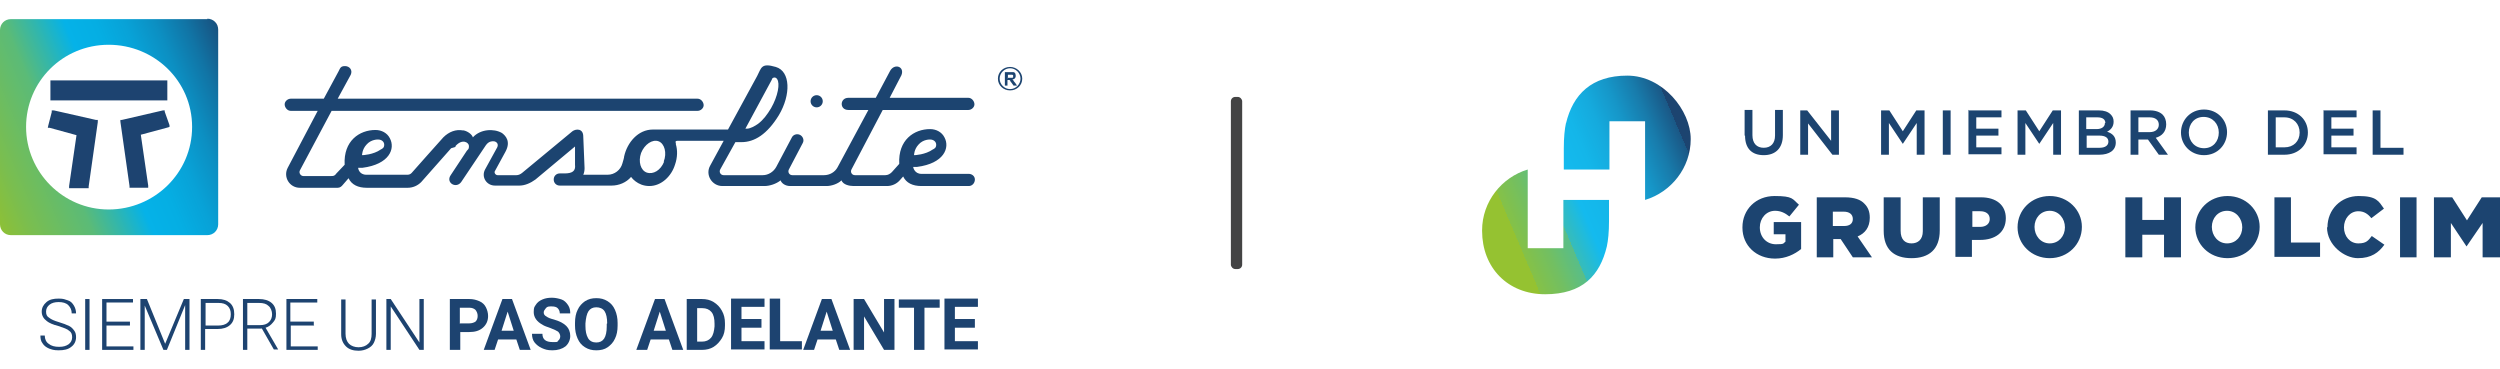 <?xml version="1.0" encoding="UTF-8"?>
<svg id="Capa_1" data-name="Capa 1" xmlns="http://www.w3.org/2000/svg" version="1.1" xmlns:xlink="http://www.w3.org/1999/xlink" viewBox="0 0 575.2 85">
  <defs>
    <style>
      .cls-1 {
        fill: url(#Degradado_sin_nombre_36);
      }

      .cls-1, .cls-2, .cls-3, .cls-4, .cls-5, .cls-6, .cls-7, .cls-8 {
        stroke-width: 0px;
      }

      .cls-2 {
        fill: url(#Degradado_sin_nombre_27);
      }

      .cls-2, .cls-6, .cls-7 {
        fill-rule: evenodd;
      }

      .cls-3 {
        fill: #434344;
      }

      .cls-9 {
        clip-path: url(#clippath-2);
      }

      .cls-4 {
        fill: none;
      }

      .cls-10 {
        clip-path: url(#clippath-1);
      }

      .cls-5, .cls-7 {
        fill: #1d4370;
      }

      .cls-11 {
        clip-path: url(#clippath);
      }

      .cls-6, .cls-8 {
        fill: #1c4470;
      }
    </style>
    <linearGradient id="Degradado_sin_nombre_27" data-name="Degradado sin nombre 27" x1="-4.5" y1="43.5" x2="54.6" y2="68.5" gradientTransform="translate(0 85.3) scale(1 -1)" gradientUnits="userSpaceOnUse">
      <stop offset="0" stop-color="#94c12e"/>
      <stop offset="0" stop-color="#8dc036"/>
      <stop offset=".1" stop-color="#7abe4f"/>
      <stop offset=".3" stop-color="#5bbb77"/>
      <stop offset=".4" stop-color="#31b6ad"/>
      <stop offset=".5" stop-color="#05b2e8"/>
      <stop offset=".6" stop-color="#05aee3"/>
      <stop offset=".7" stop-color="#08a2d7"/>
      <stop offset=".8" stop-color="#0c8fc2"/>
      <stop offset=".9" stop-color="#1174a5"/>
      <stop offset="1" stop-color="#185280"/>
      <stop offset="1" stop-color="#1c4471"/>
      <stop offset="1" stop-color="#1d4370"/>
    </linearGradient>
    <clipPath id="clippath">
      <rect class="cls-4" x="341.1" y="17.3" width="234.2" height="50.4"/>
    </clipPath>
    <clipPath id="clippath-1">
      <path class="cls-4" d="M341,53.1c0,8.5,5.9,14.6,14.5,14.6s12.6-4.3,14.2-11c.3-1.4.5-3.3.5-5.8v-4.9h-10.5v11.1h-8.2v-18.1c-6,1.8-10.5,7.4-10.5,14M360.3,28.3c-.3,1.4-.5,3.3-.5,5.8v4.9h10.5v-11.1h8.2v18.1c6-1.8,10.5-7.4,10.5-14s-6.4-14.6-14.6-14.6-12.5,4.3-14.1,11"/>
    </clipPath>
    <clipPath id="clippath-2">
      <rect class="cls-4" x="333.1" y="9.9" width="63.8" height="65.1" transform="translate(12.4 145.9) rotate(-23)"/>
    </clipPath>
    <linearGradient id="Degradado_sin_nombre_36" data-name="Degradado sin nombre 36" x1="0" y1="85" x2="1" y2="85" gradientTransform="translate(334.5 4718.3) scale(55 -55) skewX(0)" gradientUnits="userSpaceOnUse">
      <stop offset="0" stop-color="#95c231"/>
      <stop offset=".2" stop-color="#95c231"/>
      <stop offset=".2" stop-color="#91c136"/>
      <stop offset=".2" stop-color="#85c147"/>
      <stop offset=".3" stop-color="#72bf62"/>
      <stop offset=".4" stop-color="#58be89"/>
      <stop offset=".4" stop-color="#37bcb9"/>
      <stop offset=".5" stop-color="#14baee"/>
      <stop offset=".6" stop-color="#14b6e9"/>
      <stop offset=".7" stop-color="#15aadd"/>
      <stop offset=".8" stop-color="#1696c8"/>
      <stop offset=".9" stop-color="#187bab"/>
      <stop offset="1" stop-color="#1a5886"/>
      <stop offset="1" stop-color="#1c4470"/>
    </linearGradient>
  </defs>
  <g>
    <path id="SVGID" class="cls-2" d="M47.7,4.4H2.5c-1.4,0-2.5,1.1-2.5,2.5v44.7c0,1.4,1.1,2.5,2.5,2.5h45.2c1.4,0,2.5-1.1,2.5-2.5V6.8c0-1.4-1.1-2.5-2.5-2.5M25,10.3c10.5,0,19.2,8.3,19.2,18.9s-8.7,19-19.2,19S6,39.6,6,29.2,14.4,10.3,25,10.3Z"/>
    <path class="cls-7" d="M12.4,25.4l9.7,2.2h.4v.5l-2.1,14.8v.4h-4.5v-.5l1.7-11.7-6.2-1.7h-.4c0-.1.1-.5.1-.5l.8-3.1v-.4c.1,0,.5,0,.5,0ZM28,27.6l9.5-2.2h.4v.3c0,0,1.1,3.1,1.1,3.1v.4c0,0-.3.1-.3.1l-6.3,1.7,1.7,11.7v.5h-4.3v-.4l-2.1-14.8v-.4h.3ZM12,18.5h26.5v4.6H11.6v-4.6h.4Z"/>
    <g>
      <g>
        <path class="cls-8" d="M104.8,33.6c1.6-1.8,3.1-.8,3.1,0s-.2.7-.5,1.1l-3.7,5.6c-1.2,1.7,1.2,3.2,2.4,1.6l5.7-8.5c.7-1,1.6-.9,1.7-.9.7,0,1.3.6.9,1.4l-2.8,5.1c-.9,1.7.3,3.7,2.3,3.7h5.6c1.3,0,2.6-.6,3.7-1.4l9.1-7.6h0v4.2c.2,1.5-.7,2-2.4,2h-1.1c-.8,0-1.4.6-1.4,1.4h0c0,.8.6,1.4,1.4,1.4h11.9c1.7,0,3.4-.7,4.5-2h0s1.4,2.1,4.2,2.1,5.1-2.3,5.9-4.9c.6-1.7.6-3.4.2-4.7v-.3c-.2-.3,0-.5.3-.5h10.7l-3.1,5.7c-1.2,2.1.4,4.7,2.8,4.7h9.7c1.2,0,2.7-.5,3.7-1.3h0c.2.6,1,1.3,2.2,1.3h8.4c1.1,0,2.6-.5,3.4-1.3h0c.4,1,1.8,1.3,2.8,1.3h7.7c1.1,0,2.2-.5,2.9-1.3l.8-.9h0c.7,1.5,2.2,2.2,4.2,2.2h10.9c.8,0,1.4-.7,1.4-1.5s-.7-1.3-1.4-1.3h-10.9c-1.6,0-1.9-1.5-1.9-1.6h0s.7,0,.9,0c6.2-.8,7.6-4.4,6.3-6.8-.6-1.2-1.9-1.9-3.3-1.9-3.7,0-7.4,2.5-7.1,8h0l-1.7,1.9c-.4.4-.9.7-1.5.7h-7c-.7,0-1.1-.7-.8-1.3l7.2-13.7h19.7c.7,0,1.4-.6,1.4-1.3s-.6-1.5-1.4-1.5h-18.1l2.7-5.2c.8-2-1.6-2.8-2.6-1l-3.3,6.2h-6.3c-2,0-2.1,2.8,0,2.8h4.6l-7.1,13.2c-.6,1.1-1.8,1.8-3.1,1.8h-7.3c-.7,0-1.1-.7-.8-1.3l3.2-6.1c.4-.7,0-1.6-.7-1.9h0c-.7-.3-1.5,0-1.8.6l-3.6,6.8c-.6,1.1-1.8,1.9-3.1,1.9h-9c-.7,0-1.1-.7-.8-1.3l3.5-6.3h1.4c3,0,5.9-1.8,8.6-6.2,2.8-4.7,2.7-10.1-.7-11.1s-3.3.2-4.3,2.1l-6.7,12.3h-17.3c-3.4,0-5.9,3-6.6,6.2,0,.3-.2.9-.4,1.6-.4,1.5-1.8,2.6-3.4,2.6h-5.6c.2-.4.3-1,.3-1.5l-.3-7.3c0-1.9-1.7-1.8-2.5-1.2l-11.6,9.6c-.4.3-.8.5-1.3.5h-4.3c-.5,0-.9-.6-.6-1l2.4-4.4c1.3-2.4,0-3.7-.8-4.3-1.9-1.1-5-.9-6.7,1h0c-.2-.7-1.2-1.4-2.1-1.6h-.2c-1.6-.3-3.2.3-4.5,1.6-.3.3-7.3,8.2-7.3,8.2-.3.3-.6.4-1,.4h-9.4c-1.7,0-1.9-1.5-1.9-1.6h0s.7,0,1,0c6.2-.8,7.6-4.4,6.3-6.8-.6-1.2-1.9-1.9-3.3-1.9-3.7,0-7.4,2.5-7.1,8h0l-1.9,2c-.4.6-.7.6-1.3.6h-6.3c-.6,0-1.1-.7-.8-1.3l7.3-13.7h84.2c.7,0,1.4-.6,1.4-1.3s-.6-1.5-1.4-1.5h-82.8l3-5.5c.5-1.1-.3-2-1.3-2s-1.1.4-1.5,1.2l-3.4,6.3h-7.6c-.7,0-1.4.6-1.4,1.3s.6,1.5,1.4,1.5h6.2l-6.9,13.1c-1.1,2.1.4,4.6,2.8,4.6h8.7c.5,0,.9-.3,1.2-.7l1.3-1.5h0c.7,1.5,2.2,2.2,4.2,2.2h9.4c1.2,0,2.3-.5,3.1-1.3l6.9-7.8,1-.3ZM177.6,18.2c.2-.4.7-.5,1-.2.1,0,.2.2.2.2.7,1,.2,3.9-1.4,6.7-.9,1.5-1.8,2.7-3,3.6-.7.5-1.8,1.1-2.5,1.1h-.4l6.1-11.3h0ZM83.3,35.7c0,0,0-1.3,1-2.4,1.1-1.3,2.7-1.2,2.7-1.2.8,0,1.4.5,1.4,1.2s-.4.9-.8,1.1h0c-1.7,1.2-4.1,1.3-4.2,1.3h0ZM152.8,37.2c-.8,2-2.5,3-4,2.5-1.4-.5-2-2.5-1.3-4.5.8-2,2.6-3.2,4-2.7s2,2.7,1.2,4.7h.1ZM210.3,35.7c0,0,0-1.3,1-2.4,1.1-1.3,2.7-1.2,2.7-1.2.8,0,1.4.5,1.4,1.2s-.4.9-.8,1.1h0c-1.7,1.2-4.1,1.3-4.2,1.3h0Z"/>
        <circle class="cls-8" cx="187.9" cy="23.3" r="1.4"/>
      </g>
      <g id="R">
        <path class="cls-6" d="M231.8,17.9h1.1s.1,0,.2-.1v-.5s-.1-.1-.2-.1h-1v.8h-.1ZM231.2,19.7v-3.1h2c.2,0,.3.2.4.3,0,.1.1.3.1.5s0,.4-.2.6c-.1.2-.3.2-.6.3.1,0,.3.2.3.3,0,0,.2.3.4.5l.4.6h-.8l-.5-.7c-.2-.2-.3-.4-.3-.5,0,0-.1-.1-.2-.1h-.4v1.3h-.6,0Z"/>
        <path class="cls-6" d="M232.4,15.4c1.5,0,2.8,1.2,2.8,2.7s-1.2,2.7-2.8,2.7-2.8-1.2-2.8-2.7,1.2-2.7,2.8-2.7M232.4,15.7c1.3,0,2.4,1.1,2.4,2.4s-1.1,2.4-2.4,2.4-2.4-1.1-2.4-2.4,1.1-2.4,2.4-2.4Z"/>
      </g>
    </g>
  </g>
  <g>
    <g>
      <path class="cls-5" d="M16.6,77.6c0-.7-.2-1.2-.7-1.5-.4-.4-1.3-.7-2.5-1.1-1.2-.3-2.1-.7-2.6-1.1-.8-.6-1.2-1.3-1.2-2.2s.4-1.6,1.1-2.2c.7-.6,1.6-.8,2.8-.8s1.4.2,2.1.4,1.1.7,1.4,1.2.5,1.1.5,1.8h-1c0-.8-.3-1.4-.8-1.9s-1.3-.7-2.2-.7-1.6.2-2.1.6-.8.9-.8,1.6.2,1.1.7,1.4c.5.4,1.2.7,2.2,1s1.8.6,2.4.9.9.7,1.2,1.1.4.9.4,1.5c0,.9-.4,1.7-1.1,2.2-.7.6-1.7.8-2.9.8s-1.6-.2-2.2-.4c-.7-.3-1.2-.7-1.5-1.2-.4-.5-.5-1.1-.5-1.8h1c0,.8.3,1.5.9,1.9.6.5,1.4.7,2.4.7s1.6-.2,2.2-.6c.5-.4.8-.9.8-1.6h0Z"/>
      <path class="cls-5" d="M20.6,80.5h-1v-11.7h1v11.7Z"/>
      <path class="cls-5" d="M29.9,74.9h-5.4v4.8h6.2v.8h-7.2v-11.7h7.1v.8h-6.1v4.4h5.4v.8h0Z"/>
      <path class="cls-5" d="M33.8,68.8l4.2,10.3,4.3-10.3h1.3v11.7h-1v-10.3l-4.2,10.3h-.8l-4.3-10.2v10.2h-1v-11.7h1.5Z"/>
      <path class="cls-5" d="M47.2,75.7v4.8h-1v-11.7h3.9c1.2,0,2.1.3,2.8.9s1,1.5,1,2.6-.3,1.9-1,2.5-1.6.9-2.9.9h-2.9.1ZM47.2,74.9h3c.9,0,1.7-.2,2.2-.7.5-.4.7-1.1.7-1.9s-.2-1.4-.7-1.9-1.2-.7-2.1-.7h-3v5.2h-.1Z"/>
      <path class="cls-5" d="M60.2,75.6h-3.3v4.9h-1v-11.7h3.7c1.2,0,2.2.3,2.9.9s1,1.4,1,2.5-.2,1.4-.7,2-1,1-1.7,1.2l2.9,5h-1l-2.8-4.9h0ZM56.9,74.8h3c.8,0,1.5-.2,2-.7s.7-1.1.7-1.8-.3-1.5-.8-1.9c-.5-.5-1.2-.7-2.2-.7h-2.7v5.1Z"/>
      <path class="cls-5" d="M72.3,74.9h-5.4v4.8h6.2v.8h-7.2v-11.7h7.1v.8h-6.2v4.4h5.4v.8h0Z"/>
      <path class="cls-5" d="M86.5,68.8v8c0,.8-.2,1.5-.5,2.1s-.8,1-1.4,1.3-1.3.5-2.1.5c-1.2,0-2.2-.3-2.9-1s-1.1-1.6-1.1-2.8v-8h1v7.9c0,1,.3,1.8.8,2.3s1.3.8,2.2.8,1.7-.3,2.2-.8c.6-.5.8-1.3.8-2.3v-7.9h1Z"/>
      <path class="cls-5" d="M97.5,80.5h-1l-6.6-10v10h-1v-11.7h1l6.6,10v-10h1v11.7Z"/>
      <path class="cls-5" d="M105.9,76.4v4.1h-2.4v-11.7h4.5c.9,0,1.6.2,2.3.5.7.3,1.2.8,1.5,1.4s.5,1.3.5,2c0,1.1-.4,2-1.2,2.7-.8.7-1.8,1-3.2,1h-2.1,0ZM105.9,74.4h2.1c.6,0,1.1-.2,1.4-.4.3-.3.5-.7.5-1.3s-.2-1-.5-1.4c-.3-.3-.8-.5-1.4-.5h-2.2v3.7h0Z"/>
      <path class="cls-5" d="M118.8,78.1h-4.2l-.8,2.4h-2.5l4.3-11.7h2.2l4.3,11.7h-2.5l-.8-2.4h0ZM115.3,76.1h2.9l-1.4-4.4-1.4,4.4h0Z"/>
      <path class="cls-5" d="M128.9,77.4c0-.4-.2-.8-.5-1.1-.3-.2-.9-.5-1.7-.8s-1.5-.5-1.9-.8c-1.3-.7-2-1.7-2-2.9s.2-1.2.5-1.7.8-.9,1.5-1.2c.7-.3,1.4-.4,2.2-.4s1.6.2,2.2.4,1.1.7,1.5,1.3c.4.6.5,1.2.5,1.9h-2.4c0-.5-.2-.9-.5-1.2s-.8-.4-1.4-.4-1,0-1.3.4-.5.6-.5,1,.2.7.6.9c.4.3.9.5,1.7.7,1.4.4,2.3.9,2.9,1.5s.9,1.4.9,2.3-.4,1.8-1.1,2.4c-.8.6-1.8.9-3,.9s-1.7-.2-2.4-.5c-.7-.3-1.3-.8-1.7-1.3s-.6-1.2-.6-2h2.4c0,1.3.8,1.9,2.3,1.9s1,0,1.3-.3c.3-.2.5-.6.5-1h0Z"/>
      <path class="cls-5" d="M142.1,74.9c0,1.2-.2,2.2-.6,3-.4.9-1,1.5-1.7,2s-1.6.7-2.6.7-1.8-.2-2.6-.7-1.3-1.1-1.7-2-.6-1.9-.6-3v-.6c0-1.2.2-2.2.6-3,.4-.9,1-1.5,1.7-2,.8-.5,1.6-.7,2.6-.7s1.8.2,2.6.7,1.3,1.1,1.7,2,.6,1.9.6,3v.5h0ZM139.7,74.4c0-1.2-.2-2.2-.6-2.8s-1.1-.9-1.9-.9-1.4.3-1.8.9c-.4.6-.6,1.6-.7,2.8v.6c0,1.2.2,2.1.6,2.8.4.7,1.1,1,1.9,1s1.4-.3,1.8-.9c.4-.6.6-1.6.6-2.8v-.6h0Z"/>
      <path class="cls-5" d="M153.9,78.1h-4.2l-.8,2.4h-2.5l4.3-11.7h2.2l4.3,11.7h-2.5l-.8-2.4h0ZM150.3,76.1h2.9l-1.4-4.4-1.4,4.4h-.1Z"/>
      <path class="cls-5" d="M158,80.5v-11.7h3.5c1,0,1.9.2,2.7.7s1.4,1.1,1.9,2,.7,1.8.7,2.9v.5c0,1.1-.2,2.1-.7,2.9s-1.1,1.5-1.9,2c-.8.5-1.7.7-2.7.7h-3.6.1ZM160.4,70.8v7.8h1.1c.9,0,1.6-.3,2.1-.9s.7-1.5.8-2.6v-.6c0-1.2-.2-2.1-.7-2.7s-1.2-.9-2.1-.9h-1.2Z"/>
      <path class="cls-5" d="M175.2,75.4h-4.6v3.1h5.3v1.9h-7.7v-11.7h7.7v1.9h-5.3v2.8h4.6v1.9h0Z"/>
      <path class="cls-5" d="M179.5,78.5h5v1.9h-7.4v-11.7h2.4v9.7h0Z"/>
      <path class="cls-5" d="M192.3,78.1h-4.2l-.8,2.4h-2.5l4.3-11.7h2.2l4.3,11.7h-2.5l-.8-2.4h0ZM188.7,76.1h2.9l-1.4-4.4-1.4,4.4h-.1Z"/>
      <path class="cls-5" d="M205.8,80.5h-2.4l-4.6-7.7v7.7h-2.4v-11.7h2.4l4.6,7.7v-7.7h2.4v11.7h0Z"/>
      <path class="cls-5" d="M216.2,70.8h-3.5v9.7h-2.4v-9.7h-3.5v-1.9h9.4v1.9h0Z"/>
      <path class="cls-5" d="M224.3,75.4h-4.6v3.1h5.3v1.9h-7.7v-11.7h7.7v1.9h-5.3v2.8h4.6v1.9h0Z"/>
    </g>
    <g>
      <g class="cls-11">
        <path class="cls-8" d="M400.9,52.3h0c0-4.1,3.1-7.2,7.4-7.2s4.1.7,5.6,2l-2.2,2.7c-1-.8-2-1.3-3.3-1.3-2,0-3.5,1.7-3.5,3.8h0c0,2.3,1.6,3.9,3.7,3.9s1.6-.2,2.2-.6v-1.7h-2.7v-2.8h6.3v6.2c-1.5,1.2-3.5,2.2-6,2.2-4.3,0-7.5-3-7.5-7.1M418,45.4h6.5c2.1,0,3.6.5,4.5,1.5.8.8,1.2,1.8,1.2,3.2h0c0,2.2-1.1,3.6-2.8,4.3l3.3,4.8h-4.4l-2.8-4.2h-1.7v4.2h-3.8v-13.8h0ZM424.3,52c1.3,0,2-.6,2-1.6h0c0-1.1-.8-1.7-2.1-1.7h-2.5v3.3h2.6ZM433.4,53.1v-7.7h3.9v7.7c0,2,1,2.9,2.5,2.9s2.6-.9,2.6-2.8v-7.8h3.9v7.6c0,4.4-2.5,6.4-6.5,6.4s-6.4-2-6.4-6.3M449.9,45.4h5.9c3.5,0,5.7,1.8,5.7,4.8h0c0,3.3-2.5,5-5.9,5h-1.9v3.9h-3.8v-13.8h0ZM455.6,52.2c1.3,0,2.2-.7,2.2-1.8h0c0-1.2-.9-1.8-2.2-1.8h-1.8v3.6h1.8ZM464.2,52.3h0c0-4,3.2-7.2,7.4-7.2s7.4,3.2,7.4,7.1h0c0,4-3.2,7.2-7.4,7.2s-7.4-3.2-7.4-7.1M475.1,52.3h0c0-2-1.4-3.8-3.5-3.8s-3.5,1.7-3.5,3.7h0c0,2,1.4,3.8,3.5,3.8s3.5-1.7,3.5-3.7M489,45.4h3.9v5.2h5v-5.2h3.9v13.8h-3.9v-5.2h-5v5.2h-3.9v-13.8ZM505.1,52.3h0c0-4,3.2-7.2,7.4-7.2s7.4,3.2,7.4,7.1h0c0,4-3.2,7.2-7.4,7.2s-7.4-3.2-7.4-7.1M515.9,52.3h0c0-2-1.4-3.8-3.5-3.8s-3.5,1.7-3.5,3.7h0c0,2,1.4,3.8,3.5,3.8s3.5-1.7,3.5-3.7M523.3,45.4h3.8v10.4h6.7v3.3h-10.5v-13.8h0ZM535.5,52.3h0c0-4.1,3.1-7.2,7.2-7.2s4.6,1.2,5.8,2.9l-2.9,2.2c-.8-1-1.7-1.6-3-1.6-1.9,0-3.3,1.7-3.3,3.7h0c0,2.1,1.4,3.7,3.3,3.7s2.3-.7,3.1-1.7l2.9,2c-1.3,1.8-3,3.1-6.1,3.1s-7.1-3-7.1-7.1M552.2,45.4h3.8v13.8h-3.8v-13.8ZM560,45.4h4.2l3.4,5.3,3.4-5.3h4.2v13.8h-4v-7.9l-3.7,5.4h0l-3.6-5.4v7.9h-3.9v-13.8h0ZM401.4,31.2v-5.9h1.8v5.8c0,1.9,1,2.9,2.6,2.9s2.6-1,2.6-2.8v-5.9h1.8v5.8c0,3-1.7,4.6-4.4,4.6s-4.3-1.5-4.3-4.5M414.1,25.4h1.7l5.5,7v-7h1.8v10.2h-1.5l-5.6-7.2v7.2h-1.8v-10.2h-.1ZM432.8,25.4h1.9l3.1,4.8,3.1-4.8h1.9v10.2h-1.8v-7.3l-3.2,4.8h0l-3.2-4.8v7.3h-1.8v-10.2h0ZM447,25.4h1.8v10.2h-1.8s0-10.2,0-10.2ZM453,25.4h7.5v1.6h-5.8v2.6h5.1v1.6h-5.1v2.7h5.8v1.6h-7.6v-10.2h.1ZM464.2,25.4h1.9l3.1,4.8,3.1-4.8h1.9v10.2h-1.8v-7.3l-3.2,4.8h0l-3.2-4.8v7.3h-1.8v-10.2ZM478.3,25.4h4.6c1.2,0,2.1.3,2.7.9.5.5.7,1,.7,1.7h0c0,1.2-.7,1.9-1.5,2.3,1.2.4,2,1.1,2,2.5h0c0,1.8-1.5,2.8-3.8,2.8h-4.7v-10.2h0ZM484.4,28.3c0-.8-.6-1.3-1.8-1.3h-2.6v2.7h2.4c1.1,0,1.9-.5,1.9-1.4h.1ZM482.9,31.2h-2.8v2.8h3c1.2,0,2-.5,2-1.4h0c0-.9-.7-1.4-2.1-1.4M490.2,25.4h4.5c1.3,0,2.3.4,2.9,1,.5.5.8,1.3.8,2.2h0c0,1.7-1,2.7-2.4,3.1l2.8,3.9h-2.1l-2.5-3.5h-2.2v3.5h-1.8v-10.2h0ZM494.6,30.4c1.3,0,2.1-.7,2.1-1.7h0c0-1.1-.8-1.7-2.1-1.7h-2.6v3.4h2.6ZM501.8,30.5h0c0-2.9,2.2-5.3,5.3-5.3s5.3,2.4,5.3,5.2h0c0,2.9-2.2,5.3-5.3,5.3s-5.3-2.4-5.3-5.2M510.5,30.5h0c0-2-1.4-3.6-3.5-3.6s-3.4,1.6-3.4,3.6h0c0,2,1.4,3.6,3.5,3.6s3.4-1.6,3.4-3.6M521.8,25.4h3.8c3.2,0,5.4,2.2,5.4,5.1h0c0,2.9-2.2,5.1-5.4,5.1h-3.8v-10.2h0ZM523.6,27v6.9h2c2.1,0,3.5-1.4,3.5-3.4h0c0-2-1.4-3.5-3.5-3.5,0,0-2,0-2,0ZM534.7,25.4h7.5v1.6h-5.8v2.6h5.1v1.6h-5.1v2.7h5.8v1.6h-7.6v-10.2h0ZM545.9,25.4h1.8v8.6h5.3v1.6h-7.1v-10.2h0Z"/>
      </g>
      <g class="cls-10">
        <g class="cls-9">
          <rect class="cls-1" x="309.6" y="-13" width="110.7" height="111.1" transform="translate(12.4 146.1) rotate(-23)"/>
        </g>
      </g>
    </g>
  </g>
  <rect class="cls-3" x="283.2" y="22.3" width="2.6" height="39.6" rx="1" ry="1"/>
</svg>
